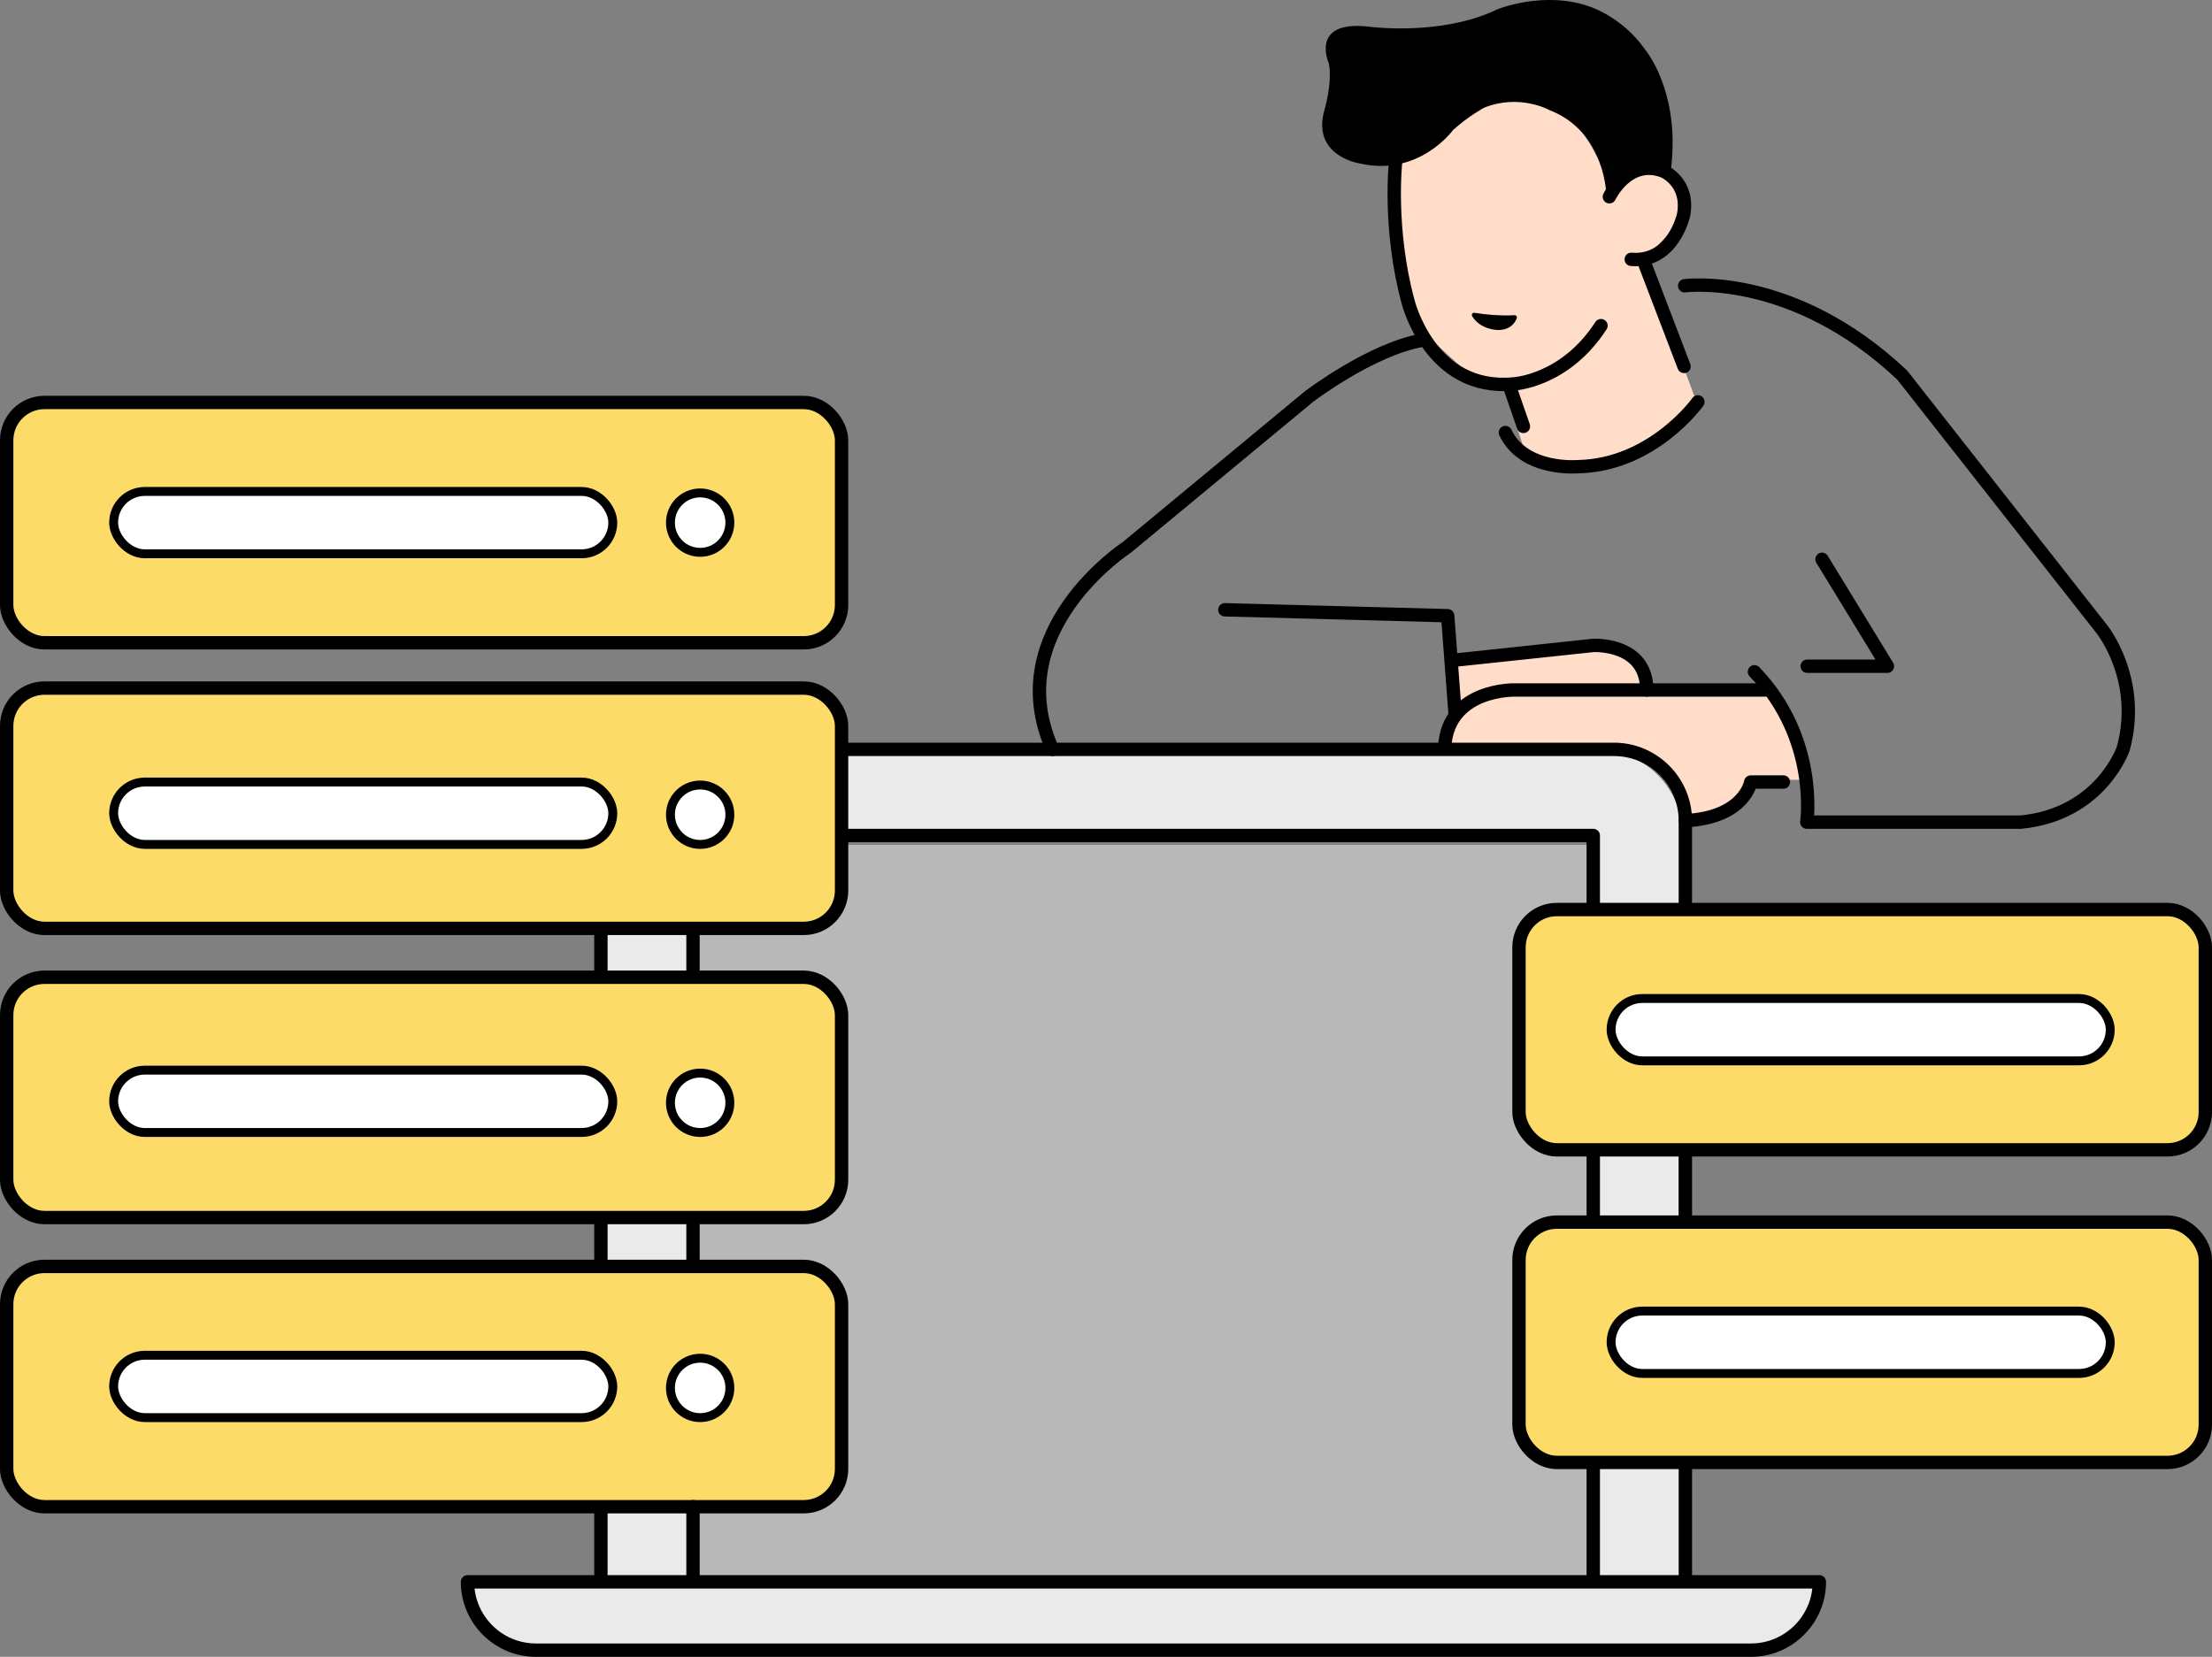 <?xml version="1.0" encoding="UTF-8"?><svg id="_レイヤー_2" xmlns="http://www.w3.org/2000/svg" width="116.957" height="87.616" viewBox="0 0 116.957 87.616"><rect x="0" y="0" width="116.957" height="87.616" fill="#808080" stroke="none"/><g id="_レイヤー_1-2"><g><rect x="36.792" y="44.678" width="47.371" height="38.859" fill="#b9b8b8"/><path d="M89.701,21.252l-2.779-7.467,1.865-2.034s.615-2.036-.756-2.807c0,0-2.585-.359-2.846,1.074,0,0-2.161-6.469-6-5.387l-3.591,2.405-1.756,1.143,.199,5.776,1.18,3.57,2.497,2.309,1.8,.608,1.241,3.83,2.353,.665,3.64-1.253,2.952-2.431Z" fill="#ffddc8"/><path d="M76.858,35.034l7.266-.864s2.631-.196,2.985,2.081l6.087,.118s2.042,2.002,2.16,4.869h-2.317s-1.689,2.081-4.006,2.356l-.118-1.374s-.236-2.317-2.788-2.395l-9.779-.314s-.039-1.453,.707-1.885l-.196-2.591Z" fill="#ffddc8"/><path d="M31.91,79.814v4.005h-6.951s0,3.121,2.828,3.239H93.236s2.887-.942,3.122-3.298h-7.364v-6.361h-4.654v6.302H36.799v-3.887h-4.89Z" fill="#eaeaea"/><path d="M44.607,39.628h40.44s4.006,.55,4.006,5.144l.118,4.358h-4.654v-4.947H44.399l.208-4.555Z" fill="#eaeaea"/><rect x="31.969" y="49.13" width="4.359" height="2.827" fill="#eaeaea"/><rect x="31.733" y="64.443" width="4.713" height="2.591" fill="#eaeaea"/><rect x="84.34" y="61.027" width="4.418" height="3.416" fill="#eaeaea"/><path d="M84.941,10.386s-.018-3.407-3.013-4.563c0,0-1.581-.884-3.459-.127,0,0-.826,.442-1.64,1.181,0,0-1.801,2.494-4.945,1.764,0,0-2.461-.371-1.89-2.698,0,0,.476-1.521,.268-2.583,0,0-1.061-2.339,2.172-1.944,0,0,3.795,.502,6.719-.917,0,0,2.49-1.028,4.939-.137,0,0,1.718,.555,2.906,2.28,0,0,1.854,2.2,1.355,6.284,0,0-2.55-.854-3.411,1.458Z"/><path d="M73.789,8.563s-.386,3.535,.659,7.383c0,0,1.161,4.781,5.577,4.356,0,0,2.712-.124,4.625-3.081" fill="none" stroke="#000" stroke-linecap="round" stroke-linejoin="round" stroke-width=".707"/><path d="M86.251,13.715c2.229,.181,2.771-2.371,2.771-2.371,.301-1.708-1.053-2.287-1.053-2.287-1.885-.736-2.875,1.348-2.875,1.348" fill="none" stroke="#000" stroke-linecap="round" stroke-linejoin="round" stroke-width=".707"/><line x1="86.925" y1="13.843" x2="89.042" y2="19.378" fill="none" stroke="#000" stroke-linecap="round" stroke-linejoin="round" stroke-width=".707"/><path d="M80.086,16.785s-.865,.074-2.147-.127c0,0,.314,.607,1.208,.672,0,0,.701,.086,.94-.544Z" stroke="#000" stroke-linecap="round" stroke-linejoin="round" stroke-width=".236"/><path d="M75.209,17.993c-2.71,.471-5.992,2.973-5.992,2.973l-9.639,7.981s-6.755,4.398-3.927,10.68" fill="none" stroke="#000" stroke-linecap="round" stroke-linejoin="round" stroke-width=".707"/><path d="M89.773,21.252s-2.382,3.355-6.352,3.427c0,0-2.851,.252-3.825-1.805" fill="none" stroke="#000" stroke-linecap="round" stroke-linejoin="round" stroke-width=".707"/><line x1="79.843" y1="20.506" x2="80.55" y2="22.548" fill="none" stroke="#000" stroke-linecap="round" stroke-linejoin="round" stroke-width=".707"/><path d="M89.076,15.111s5.691-.769,11.504,4.728l10.565,13.448s2.121,2.65,1.119,6.302c0,0-1.178,3.475-5.42,3.887h-11.311s.648-4.417-2.769-7.951" fill="none" stroke="#000" stroke-linecap="round" stroke-linejoin="round" stroke-width=".707"/><polyline points="95.553 35.23 99.794 35.23 96.338 29.576" fill="none" stroke="#000" stroke-linecap="round" stroke-linejoin="round" stroke-width=".707"/><line x1="89.112" y1="77.4" x2="89.112" y2="83.527" fill="none" stroke="#000" stroke-linecap="round" stroke-linejoin="round" stroke-width=".707"/><line x1="89.112" y1="60.987" x2="89.112" y2="64.38" fill="none" stroke="#000" stroke-linecap="round" stroke-linejoin="round" stroke-width=".707"/><path d="M44.607,39.628h40.734c2.074,0,3.77,1.696,3.77,3.769v4.491" fill="none" stroke="#000" stroke-linecap="round" stroke-linejoin="round" stroke-width=".707"/><line x1="31.772" y1="51.611" x2="31.772" y2="49.208" fill="none" stroke="#000" stroke-linecap="round" stroke-linejoin="round" stroke-width=".707"/><line x1="31.772" y1="66.893" x2="31.772" y2="64.773" fill="none" stroke="#000" stroke-linecap="round" stroke-linejoin="round" stroke-width=".707"/><line x1="31.772" y1="83.527" x2="31.772" y2="79.85" fill="none" stroke="#000" stroke-linecap="round" stroke-linejoin="round" stroke-width=".707"/><path d="M96.197,83.65c0,1.987-1.626,3.612-3.613,3.612H28.332c-1.987,0-3.613-1.626-3.613-3.612H96.197Z" fill="none" stroke="#000" stroke-linecap="round" stroke-linejoin="round" stroke-width=".707"/><rect x=".353" y="21.283" width="44.144" height="12.708" rx="2" ry="2" fill="#fddb68" stroke="#000" stroke-linecap="round" stroke-linejoin="round" stroke-width=".707"/><rect x="80.315" y="48.097" width="36.289" height="12.708" rx="2" ry="2" fill="#fddb68" stroke="#000" stroke-linecap="round" stroke-linejoin="round" stroke-width=".707"/><rect x="80.315" y="64.627" width="36.289" height="12.708" rx="2" ry="2" fill="#fddb68" stroke="#000" stroke-linecap="round" stroke-linejoin="round" stroke-width=".707"/><rect x=".353" y="36.386" width="44.144" height="12.708" rx="2" ry="2" fill="#fddb68" stroke="#000" stroke-linecap="round" stroke-linejoin="round" stroke-width=".707"/><rect x=".353" y="51.678" width="44.144" height="12.708" rx="2" ry="2" fill="#fddb68" stroke="#000" stroke-linecap="round" stroke-linejoin="round" stroke-width=".707"/><rect x=".353" y="66.969" width="44.144" height="12.708" rx="2" ry="2" fill="#fddb68" stroke="#000" stroke-linecap="round" stroke-linejoin="round" stroke-width=".707"/><rect x="6.009" y="25.988" width="26.392" height="3.298" rx="1.649" ry="1.649" fill="#fff" stroke="#000" stroke-linecap="round" stroke-linejoin="round" stroke-width=".471"/><rect x="6.009" y="41.355" width="26.392" height="3.298" rx="1.649" ry="1.649" fill="#fff" stroke="#000" stroke-linecap="round" stroke-linejoin="round" stroke-width=".471"/><rect x="6.009" y="56.59" width="26.392" height="3.298" rx="1.649" ry="1.649" fill="#fff" stroke="#000" stroke-linecap="round" stroke-linejoin="round" stroke-width=".471"/><rect x="85.185" y="52.802" width="26.392" height="3.298" rx="1.649" ry="1.649" fill="#fff" stroke="#000" stroke-linecap="round" stroke-linejoin="round" stroke-width=".471"/><rect x="85.185" y="69.332" width="26.392" height="3.298" rx="1.649" ry="1.649" fill="#fff" stroke="#000" stroke-linecap="round" stroke-linejoin="round" stroke-width=".471"/><rect x="6.009" y="71.667" width="26.392" height="3.298" rx="1.649" ry="1.649" fill="#fff" stroke="#000" stroke-linecap="round" stroke-linejoin="round" stroke-width=".471"/><circle cx="37.02" cy="27.637" r="1.571" fill="#fff" stroke="#000" stroke-linecap="round" stroke-linejoin="round" stroke-width=".471"/><circle cx="37.02" cy="43.083" r="1.571" fill="#fff" stroke="#000" stroke-linecap="round" stroke-linejoin="round" stroke-width=".471"/><circle cx="37.02" cy="58.317" r="1.571" fill="#fff" stroke="#000" stroke-linecap="round" stroke-linejoin="round" stroke-width=".471"/><circle cx="37.02" cy="73.395" r="1.571" fill="#fff" stroke="#000" stroke-linecap="round" stroke-linejoin="round" stroke-width=".471"/><path d="M93.314,36.487h-13.235s-3.495-.079-3.692,2.984" fill="none" stroke="#000" stroke-linecap="round" stroke-linejoin="round" stroke-width=".707"/><path d="M94.296,41.355h-1.728s-.314,1.885-3.456,2.042" fill="none" stroke="#000" stroke-linecap="round" stroke-linejoin="round" stroke-width=".707"/><polyline points="64.762 32.246 76.544 32.56 76.937 37.743" fill="none" stroke="#000" stroke-linecap="round" stroke-linejoin="round" stroke-width=".707"/><path d="M76.858,34.916l7.383-.785s2.828-.157,2.828,2.356" fill="none" stroke="#000" stroke-linecap="round" stroke-linejoin="round" stroke-width=".707"/><line x1="36.642" y1="83.495" x2="36.642" y2="79.677" fill="none" stroke="#000" stroke-linecap="round" stroke-linejoin="round" stroke-width=".707"/><line x1="84.242" y1="77.557" x2="84.242" y2="83.495" fill="none" stroke="#000" stroke-linecap="round" stroke-linejoin="round" stroke-width=".707"/><line x1="84.242" y1="60.862" x2="84.242" y2="64.443" fill="none" stroke="#000" stroke-linecap="round" stroke-linejoin="round" stroke-width=".707"/><polyline points="44.576 44.182 84.242 44.182 84.242 47.842" fill="none" stroke="#000" stroke-linecap="round" stroke-linejoin="round" stroke-width=".707"/><line x1="36.642" y1="51.532" x2="36.642" y2="49.319" fill="none" stroke="#000" stroke-linecap="round" stroke-linejoin="round" stroke-width=".707"/><line x1="36.642" y1="66.735" x2="36.642" y2="64.443" fill="none" stroke="#000" stroke-linecap="round" stroke-linejoin="round" stroke-width=".707"/></g></g></svg>